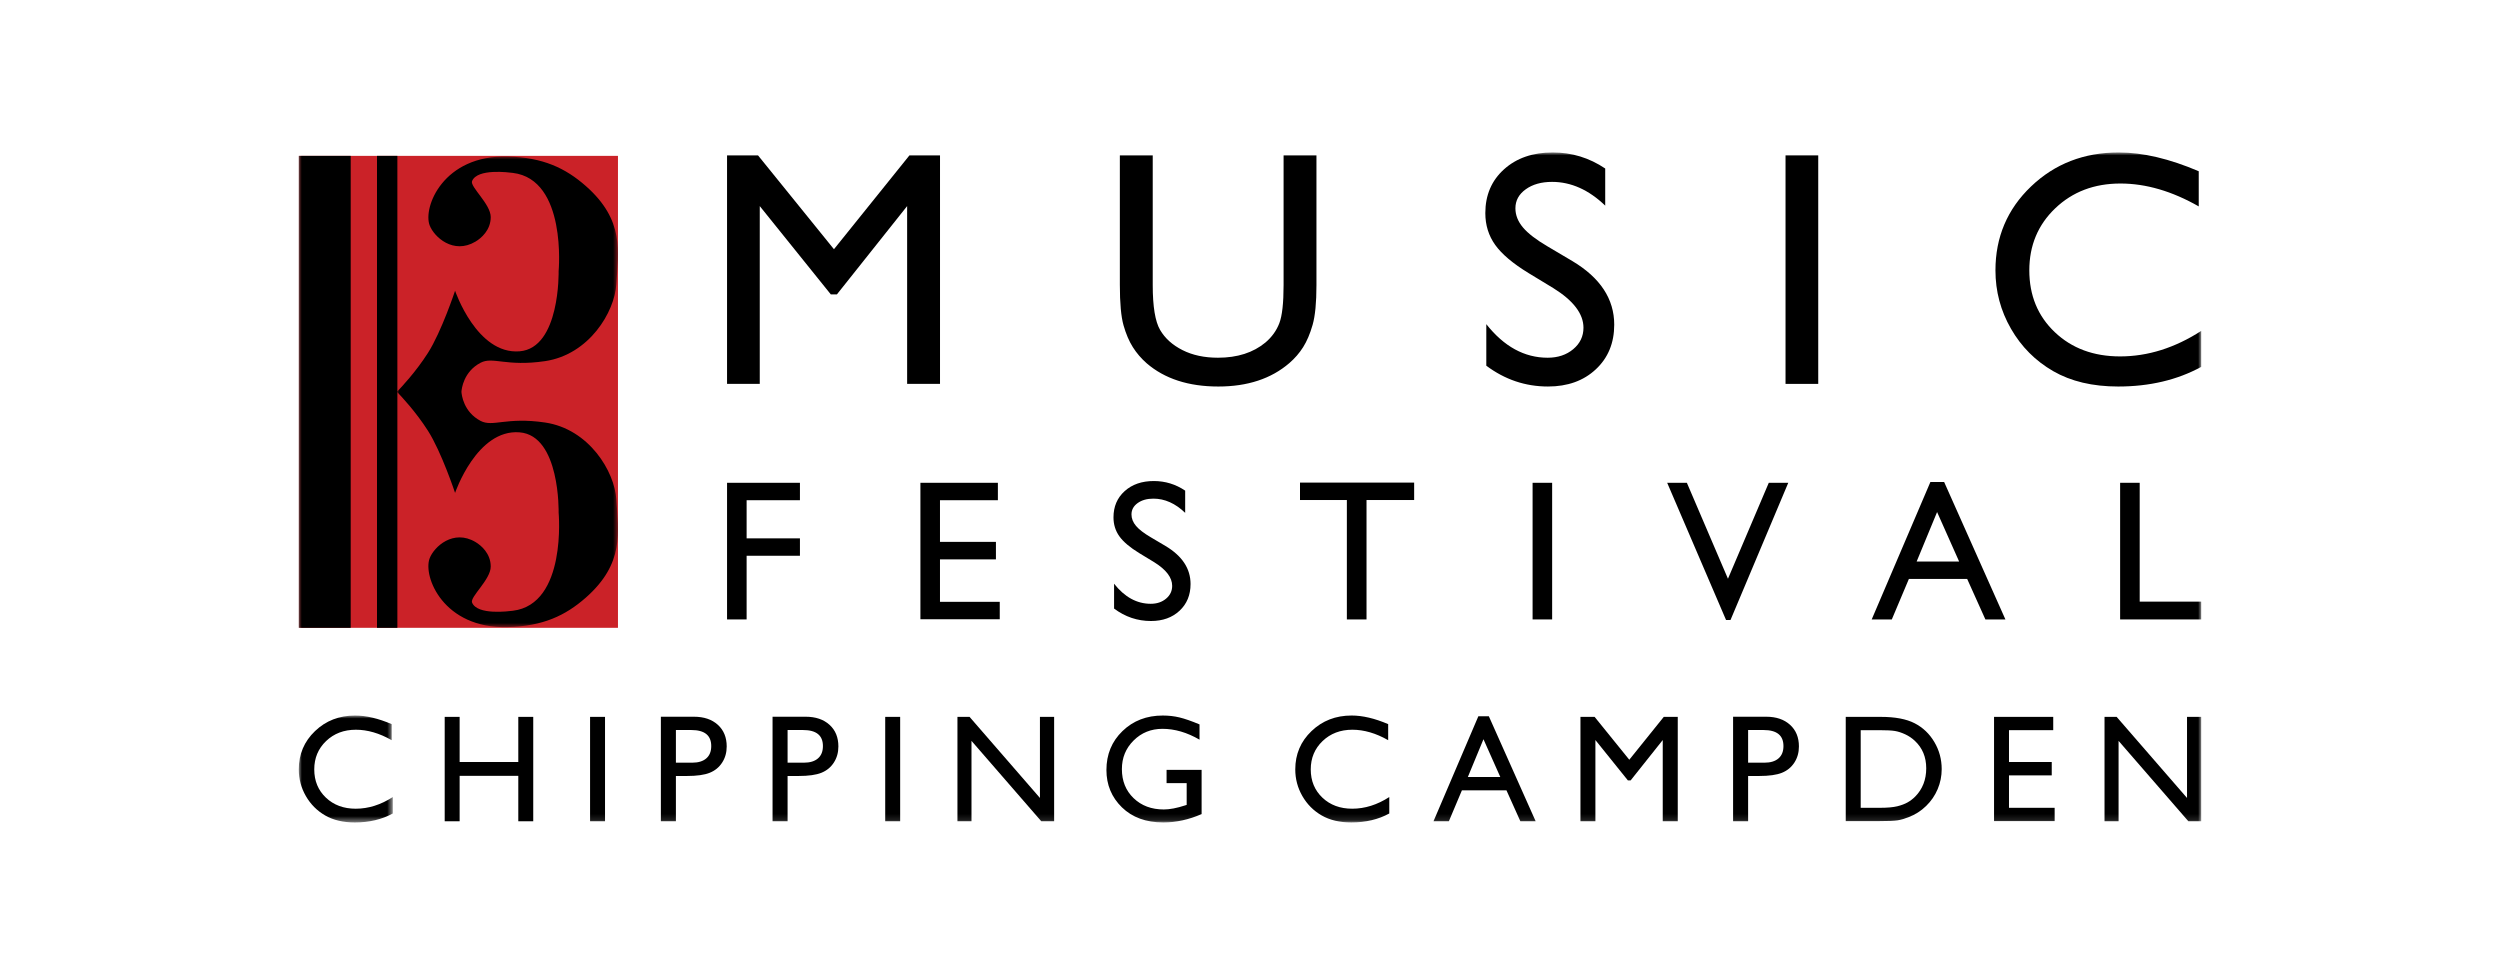 <svg xmlns="http://www.w3.org/2000/svg" xmlns:xlink="http://www.w3.org/1999/xlink" width="410" height="160" viewBox="0 0 410 160"><defs><polygon id="a" points="0 0 15.417 0 15.417 17.536 0 17.536"/><polygon id="c" points="0 109.883 312 109.883 312 0 0 0"/><polygon id="e" points="0 109.883 312 109.883 312 0 0 0"/><polygon id="g" points="0 109.883 312 109.883 312 0 0 0"/><polygon id="i" points="0 109.883 312 109.883 312 0 0 0"/><polygon id="k" points="0 109.883 312 109.883 312 0 0 0"/><polygon id="m" points="0 109.883 312 109.883 312 0 0 0"/><polygon id="o" points="0 109.883 312 109.883 312 0 0 0"/><polygon id="q" points="0 109.883 312 109.883 312 0 0 0"/><polygon id="s" points="0 109.883 312 109.883 312 0 0 0"/><polygon id="u" points="0 109.883 312 109.883 312 0 0 0"/><polygon id="w" points="0 109.883 312 109.883 312 0 0 0"/><polygon id="y" points="0 109.883 312 109.883 312 0 0 0"/><polygon id="A" points="0 109.883 312 109.883 312 0 0 0"/><polygon id="C" points="0 109.883 312 109.883 312 0 0 0"/><polygon id="E" points="0 109.883 312 109.883 312 0 0 0"/><polygon id="G" points="0 109.883 312 109.883 312 0 0 0"/><polygon id="I" points="0 109.883 312 109.883 312 0 0 0"/><polygon id="K" points="0 109.883 312 109.883 312 0 0 0"/><polygon id="M" points="0 109.883 312 109.883 312 0 0 0"/><polygon id="O" points="0 109.883 312 109.883 312 0 0 0"/><polygon id="Q" points="0 109.883 312 109.883 312 0 0 0"/><polygon id="S" points="0 109.883 312 109.883 312 0 0 0"/><polygon id="U" points="0 109.883 312 109.883 312 0 0 0"/><polygon id="W" points="0 109.883 312 109.883 312 0 0 0"/><polygon id="Y" points="0 0 36.318 0 36.318 77.19 0 77.19"/></defs><g fill="none" fill-rule="evenodd" transform="translate(49 25)"><g transform="translate(0 92.346)"><mask id="b" fill="#fff"><use xlink:href="#a"/></mask><path fill="#000" fill-rule="nonzero" d="M15.417,13.371 L15.417,16.066 C13.621,17.048 11.546,17.537 9.192,17.537 C7.28,17.537 5.657,17.155 4.326,16.386 C2.996,15.617 1.94,14.559 1.164,13.212 C0.388,11.864 -0.001,10.405 -0.001,8.837 C-0.001,6.344 0.889,4.249 2.666,2.55 C4.443,0.849 6.635,0 9.242,0 C11.038,0 13.035,0.47 15.235,1.412 L15.235,4.045 C13.232,2.901 11.275,2.33 9.363,2.33 C7.403,2.33 5.776,2.946 4.481,4.185 C3.185,5.423 2.538,6.975 2.538,8.837 C2.538,10.716 3.176,12.26 4.45,13.47 C5.724,14.678 7.354,15.283 9.339,15.283 C11.415,15.283 13.441,14.645 15.417,13.371" mask="url(#b)"/></g><polygon fill="#000" fill-rule="nonzero" points="36.001 92.567 38.451 92.567 38.451 109.688 36.001 109.688 36.001 102.237 26.38 102.237 26.38 109.688 23.93 109.688 23.93 92.567 26.38 92.567 26.38 99.969 36.001 99.969"/><mask id="d" fill="#fff"><use xlink:href="#c"/></mask><polygon fill="#000" fill-rule="nonzero" points="47.772 109.688 50.224 109.688 50.224 92.567 47.772 92.567" mask="url(#d)"/><mask id="f" fill="#fff"><use xlink:href="#e"/></mask><path fill="#000" fill-rule="nonzero" d="M64.384,94.724 L61.848,94.724 L61.848,100.08 L64.531,100.08 C65.527,100.08 66.296,99.843 66.834,99.374 C67.375,98.904 67.643,98.232 67.643,97.357 C67.643,95.601 66.557,94.724 64.384,94.724 L64.384,94.724 Z M59.383,109.686 L59.383,92.543 L64.813,92.543 C66.445,92.543 67.75,92.985 68.723,93.867 C69.695,94.747 70.179,95.934 70.179,97.419 C70.179,98.417 69.93,99.3 69.432,100.066 C68.934,100.835 68.253,101.392 67.387,101.739 C66.521,102.087 65.278,102.261 63.66,102.261 L61.848,102.261 L61.848,109.686 L59.383,109.686 Z M82.7,94.724 L80.164,94.724 L80.164,100.08 L82.847,100.08 C83.843,100.08 84.612,99.843 85.15,99.374 C85.691,98.904 85.959,98.232 85.959,97.357 C85.959,95.601 84.873,94.724 82.7,94.724 L82.7,94.724 Z M77.699,109.686 L77.699,92.543 L83.129,92.543 C84.761,92.543 86.066,92.985 87.039,93.867 C88.012,94.747 88.495,95.934 88.495,97.419 C88.495,98.417 88.246,99.3 87.748,100.066 C87.25,100.835 86.569,101.392 85.703,101.739 C84.837,102.087 83.594,102.261 81.976,102.261 L80.164,102.261 L80.164,109.686 L77.699,109.686 Z" mask="url(#f)"/><mask id="h" fill="#fff"><use xlink:href="#g"/></mask><polygon fill="#000" fill-rule="nonzero" points="96.175 109.688 98.626 109.688 98.626 92.567 96.175 92.567" mask="url(#h)"/><mask id="j" fill="#fff"><use xlink:href="#i"/></mask><polygon fill="#000" fill-rule="nonzero" points="121.55 92.567 123.878 92.567 123.878 109.688 121.771 109.688 110.324 96.502 110.324 109.688 108.021 109.688 108.021 92.567 110.007 92.567 121.55 105.864" mask="url(#j)"/><mask id="l" fill="#fff"><use xlink:href="#k"/></mask><path fill="#000" fill-rule="nonzero" d="M142.318,101.256 L148.064,101.256 L148.064,108.511 C145.957,109.426 143.865,109.884 141.791,109.884 C138.956,109.884 136.691,109.056 134.994,107.403 C133.301,105.747 132.454,103.707 132.454,101.28 C132.454,98.725 133.331,96.594 135.087,94.896 C136.842,93.197 139.046,92.348 141.692,92.348 C142.657,92.348 143.573,92.45 144.436,92.659 C145.305,92.867 146.398,93.249 147.722,93.804 L147.722,96.305 C145.68,95.121 143.654,94.528 141.644,94.528 C139.772,94.528 138.197,95.164 136.914,96.44 C135.63,97.714 134.99,99.28 134.99,101.133 C134.99,103.078 135.63,104.667 136.914,105.901 C138.197,107.135 139.846,107.752 141.865,107.752 C142.845,107.752 144.016,107.526 145.381,107.078 L145.615,107.002 L145.615,103.436 L142.318,103.436 L142.318,101.256 Z M178.843,105.716 L178.843,108.411 C177.047,109.393 174.971,109.882 172.618,109.882 C170.705,109.882 169.083,109.5 167.752,108.732 C166.421,107.963 165.365,106.905 164.589,105.557 C163.814,104.21 163.425,102.751 163.425,101.183 C163.425,98.689 164.314,96.595 166.091,94.896 C167.868,93.195 170.06,92.346 172.667,92.346 C174.463,92.346 176.461,92.815 178.66,93.757 L178.66,96.39 C176.658,95.247 174.7,94.675 172.788,94.675 C170.829,94.675 169.201,95.292 167.906,96.53 C166.611,97.769 165.963,99.32 165.963,101.183 C165.963,103.062 166.601,104.606 167.875,105.816 C169.149,107.023 170.779,107.628 172.765,107.628 C174.84,107.628 176.866,106.99 178.843,105.716 M197.05,102.432 L194.288,96.231 L191.726,102.432 L197.05,102.432 Z M193.449,92.468 L195.171,92.468 L202.848,109.687 L200.34,109.687 L198.058,104.612 L190.754,104.612 L188.614,109.687 L186.094,109.687 L193.449,92.468 Z" mask="url(#l)"/><mask id="n" fill="#fff"><use xlink:href="#m"/></mask><polygon fill="#000" fill-rule="nonzero" points="223.86 92.567 226.152 92.567 226.152 109.688 223.69 109.688 223.69 96.365 218.425 102.984 217.971 102.984 212.646 96.365 212.646 109.688 210.194 109.688 210.194 92.567 212.516 92.567 218.204 99.598" mask="url(#n)"/><mask id="p" fill="#fff"><use xlink:href="#o"/></mask><path fill="#000" fill-rule="nonzero" d="M240.227,94.724 L237.691,94.724 L237.691,100.08 L240.374,100.08 C241.371,100.08 242.14,99.843 242.678,99.374 C243.219,98.904 243.487,98.232 243.487,97.357 C243.487,95.601 242.4,94.724 240.227,94.724 L240.227,94.724 Z M235.226,109.686 L235.226,92.543 L240.657,92.543 C242.289,92.543 243.594,92.985 244.566,93.867 C245.539,94.747 246.023,95.934 246.023,97.419 C246.023,98.417 245.774,99.3 245.276,100.066 C244.778,100.835 244.097,101.392 243.231,101.739 C242.365,102.087 241.122,102.261 239.504,102.261 L237.691,102.261 L237.691,109.686 L235.226,109.686 Z M259.218,94.748 L256.155,94.748 L256.155,107.48 L259.291,107.48 C260.518,107.48 261.469,107.397 262.148,107.231 C262.824,107.063 263.391,106.849 263.844,106.593 C264.297,106.337 264.712,106.019 265.087,105.644 C266.297,104.418 266.902,102.868 266.902,100.999 C266.902,99.16 266.28,97.661 265.04,96.501 C264.582,96.067 264.057,95.711 263.464,95.433 C262.871,95.156 262.311,94.973 261.78,94.883 C261.248,94.793 260.394,94.748 259.218,94.748 L259.218,94.748 Z M253.702,109.663 L253.702,92.568 L259.476,92.568 C261.804,92.568 263.645,92.916 265.002,93.614 C266.359,94.314 267.436,95.341 268.237,96.698 C269.037,98.053 269.438,99.533 269.438,101.132 C269.438,102.278 269.217,103.371 268.776,104.418 C268.335,105.464 267.706,106.382 266.89,107.174 C266.057,107.993 265.087,108.607 263.984,109.025 C263.339,109.279 262.748,109.447 262.209,109.535 C261.668,109.62 260.639,109.663 259.118,109.663 L253.702,109.663 Z" mask="url(#p)"/><mask id="r" fill="#fff"><use xlink:href="#q"/></mask><polygon fill="#000" fill-rule="nonzero" points="278.024 92.567 287.73 92.567 287.73 94.747 280.474 94.747 280.474 99.969 287.485 99.969 287.485 102.163 280.474 102.163 280.474 107.48 287.962 107.48 287.962 109.662 278.024 109.662" mask="url(#r)"/><mask id="t" fill="#fff"><use xlink:href="#s"/></mask><polygon fill="#000" fill-rule="nonzero" points="309.672 92.567 312 92.567 312 109.688 309.893 109.688 298.446 96.502 298.446 109.688 296.142 109.688 296.142 92.567 298.129 92.567 309.672 105.864" mask="url(#t)"/><mask id="v" fill="#fff"><use xlink:href="#u"/></mask><polygon fill="#000" fill-rule="nonzero" points="100.148 .483 105.162 .483 105.162 37.958 99.77 37.958 99.77 8.799 88.25 23.284 87.256 23.284 75.601 8.799 75.601 37.958 70.236 37.958 70.236 .483 75.315 .483 87.768 15.873" mask="url(#v)"/><mask id="x" fill="#fff"><use xlink:href="#w"/></mask><path fill="#000" fill-rule="nonzero" d="M161.508,0.483 L166.898,0.483 L166.898,21.757 C166.898,24.637 166.689,26.807 166.269,28.273 C165.849,29.742 165.33,30.961 164.713,31.936 C164.096,32.911 163.339,33.782 162.447,34.551 C159.477,37.108 155.596,38.389 150.804,38.389 C145.922,38.389 142.005,37.118 139.056,34.579 C138.159,33.792 137.405,32.911 136.788,31.936 C136.171,30.961 135.661,29.768 135.26,28.356 C134.857,26.943 134.655,24.724 134.655,21.702 L134.655,0.483 L140.048,0.483 L140.048,21.757 C140.048,25.279 140.451,27.728 141.255,29.106 C142.059,30.484 143.283,31.588 144.93,32.418 C146.574,33.251 148.515,33.666 150.749,33.666 C153.933,33.666 156.526,32.835 158.531,31.172 C159.584,30.278 160.345,29.222 160.81,28.005 C161.275,26.791 161.508,24.705 161.508,21.757 L161.508,0.483 Z M205.752,22.256 L201.674,19.78 C199.117,18.216 197.297,16.681 196.215,15.17 C195.134,13.659 194.593,11.92 194.593,9.951 C194.593,7.002 195.618,4.606 197.665,2.763 C199.712,0.922 202.372,0.001 205.646,0.001 C208.775,0.001 211.645,0.879 214.255,2.635 L214.255,8.724 C211.555,6.127 208.649,4.829 205.539,4.829 C203.783,4.829 202.346,5.235 201.219,6.046 C200.092,6.855 199.527,7.892 199.527,9.159 C199.527,10.281 199.945,11.332 200.773,12.311 C201.603,13.291 202.939,14.318 204.777,15.395 L208.874,17.82 C213.446,20.551 215.733,24.029 215.733,28.247 C215.733,31.252 214.725,33.694 212.713,35.57 C210.701,37.449 208.087,38.388 204.867,38.388 C201.164,38.388 197.795,37.25 194.754,34.975 L194.754,28.161 C197.651,31.831 201.005,33.667 204.813,33.667 C206.493,33.667 207.895,33.198 209.012,32.263 C210.129,31.328 210.689,30.156 210.689,28.747 C210.689,26.467 209.043,24.304 205.752,22.256" mask="url(#x)"/><mask id="z" fill="#fff"><use xlink:href="#y"/></mask><polygon fill="#000" fill-rule="nonzero" points="243.827 37.958 249.191 37.958 249.191 .483 243.827 .483" mask="url(#z)"/><mask id="B" fill="#fff"><use xlink:href="#A"/></mask><path fill="#000" fill-rule="nonzero" d="M312.001,29.267 L312.001,35.169 C308.067,37.314 303.524,38.389 298.374,38.389 C294.189,38.389 290.64,37.547 287.724,35.867 C284.808,34.185 282.5,31.869 280.804,28.918 C279.103,25.967 278.254,22.776 278.254,19.341 C278.254,13.887 280.199,9.299 284.09,5.581 C287.978,1.861 292.775,0.001 298.48,0.001 C302.414,0.001 306.788,1.029 311.6,3.086 L311.6,8.853 C307.215,6.35 302.933,5.097 298.748,5.097 C294.457,5.097 290.894,6.452 288.059,9.161 C285.224,11.87 283.807,15.263 283.807,19.341 C283.807,23.455 285.202,26.835 287.992,29.48 C290.782,32.128 294.35,33.452 298.696,33.452 C303.237,33.452 307.673,32.057 312.001,29.267" mask="url(#B)"/><mask id="D" fill="#fff"><use xlink:href="#C"/></mask><polygon fill="#000" fill-rule="nonzero" points="70.237 54.178 82.189 54.178 82.189 57.035 73.445 57.035 73.445 63.291 82.189 63.291 82.189 66.144 73.445 66.144 73.445 76.587 70.237 76.587" mask="url(#D)"/><mask id="F" fill="#fff"><use xlink:href="#E"/></mask><polygon fill="#000" fill-rule="nonzero" points="101.948 54.178 114.652 54.178 114.652 57.035 105.156 57.035 105.156 63.867 114.332 63.867 114.332 66.738 105.156 66.738 105.156 73.7 114.959 73.7 114.959 76.557 101.948 76.557" mask="url(#F)"/><mask id="H" fill="#fff"><use xlink:href="#G"/></mask><path fill="#000" fill-rule="nonzero" d="M140.285,67.199 L137.846,65.718 C136.316,64.783 135.229,63.865 134.582,62.961 C133.934,62.058 133.612,61.016 133.612,59.842 C133.612,58.077 134.224,56.644 135.448,55.541 C136.672,54.44 138.264,53.89 140.221,53.89 C142.093,53.89 143.808,54.414 145.369,55.465 L145.369,59.106 C143.756,57.555 142.017,56.777 140.157,56.777 C139.108,56.777 138.247,57.019 137.573,57.505 C136.9,57.989 136.563,58.611 136.563,59.367 C136.563,60.036 136.812,60.665 137.308,61.251 C137.803,61.837 138.603,62.451 139.701,63.097 L142.152,64.546 C144.885,66.181 146.251,68.257 146.251,70.781 C146.251,72.579 145.651,74.038 144.448,75.16 C143.243,76.285 141.68,76.845 139.756,76.845 C137.543,76.845 135.526,76.166 133.709,74.804 L133.709,70.729 C135.441,72.925 137.445,74.021 139.723,74.021 C140.729,74.021 141.566,73.741 142.233,73.182 C142.902,72.624 143.236,71.922 143.236,71.082 C143.236,69.716 142.254,68.423 140.285,67.199" mask="url(#H)"/><mask id="J" fill="#fff"><use xlink:href="#I"/></mask><polygon fill="#000" fill-rule="nonzero" points="164.2 54.146 182.921 54.146 182.921 57.003 175.109 57.003 175.109 76.589 171.885 76.589 171.885 57.003 164.2 57.003" mask="url(#J)"/><mask id="L" fill="#fff"><use xlink:href="#K"/></mask><polygon fill="#000" fill-rule="nonzero" points="202.345 76.587 205.552 76.587 205.552 54.178 202.345 54.178" mask="url(#L)"/><mask id="N" fill="#fff"><use xlink:href="#M"/></mask><polygon fill="#000" fill-rule="nonzero" points="241.081 54.178 244.276 54.178 234.801 76.685 234.075 76.685 224.417 54.178 227.647 54.178 234.385 69.915" mask="url(#N)"/><mask id="P" fill="#fff"><use xlink:href="#O"/></mask><path fill="#000" fill-rule="nonzero" d="M272.298,67.091 L268.683,58.975 L265.33,67.091 L272.298,67.091 Z M267.584,54.05 L269.84,54.05 L279.887,76.588 L276.604,76.588 L273.617,69.948 L264.056,69.948 L261.257,76.588 L257.959,76.588 L267.584,54.05 Z" mask="url(#P)"/><mask id="R" fill="#fff"><use xlink:href="#Q"/></mask><polygon fill="#000" fill-rule="nonzero" points="298.701 54.178 301.91 54.178 301.91 73.667 312.001 73.667 312.001 76.587 298.701 76.587" mask="url(#R)"/><mask id="T" fill="#fff"><use xlink:href="#S"/></mask><polygon fill="#CB2228" fill-rule="nonzero" points="0 77.961 52.346 77.961 52.346 .562 0 .562" mask="url(#T)"/><mask id="V" fill="#fff"><use xlink:href="#U"/></mask><polygon fill="#000" fill-rule="nonzero" points="0 77.961 8.515 77.961 8.515 .562 0 .562" mask="url(#V)"/><mask id="X" fill="#fff"><use xlink:href="#W"/></mask><polygon fill="#000" fill-rule="nonzero" points="12.828 77.961 16.168 77.961 16.168 .562 12.828 .562" mask="url(#X)"/><g transform="translate(16.03 .663)"><mask id="Z" fill="#fff"><use xlink:href="#Y"/></mask><path fill="#000" fill-rule="nonzero" d="M24.357,43.629 C17.975,42.683 15.802,44.424 13.779,43.361 C10.975,41.886 10.676,39.06 10.647,38.595 C10.676,38.132 10.975,35.307 13.779,33.831 C15.802,32.766 17.975,34.51 24.357,33.563 C31.595,32.489 35.771,25.509 36.048,20.945 C36.371,15.652 37.441,10.475 31.038,4.839 C27.709,1.909 24.006,0.153 18.234,0.006 C7.656,-0.262 4.315,8.328 5.428,11.282 C6.154,13.204 9.326,16.115 12.944,13.965 C13.876,13.412 15.449,12.086 15.449,9.939 C15.449,7.792 12.009,4.957 12.389,4.034 C13.254,1.918 18.433,2.616 19.069,2.692 C27.975,3.764 26.585,18.798 26.585,18.798 C26.585,18.798 26.862,31.414 20.182,31.952 C13.16,32.517 9.603,22.019 9.603,22.019 C9.603,22.019 7.378,28.731 5.15,32.221 C3.158,35.345 0.719,37.924 0.133,38.529 L0,38.529 C0,38.529 0.024,38.552 0.066,38.595 C0.024,38.64 0,38.664 0,38.664 L0.133,38.664 C0.719,39.266 3.158,41.848 5.15,44.972 C7.378,48.462 9.603,55.173 9.603,55.173 C9.603,55.173 13.16,44.675 20.182,45.24 C26.862,45.776 26.585,58.395 26.585,58.395 C26.585,58.395 27.975,73.426 19.069,74.501 C18.433,74.577 13.254,75.274 12.389,73.158 C12.009,72.233 15.449,69.4 15.449,67.253 C15.449,65.104 13.876,63.778 12.944,63.225 C9.326,61.078 6.154,63.989 5.428,65.911 C4.315,68.864 7.656,77.454 18.234,77.184 C24.006,77.039 27.709,75.284 31.038,72.354 C37.441,66.715 36.371,61.538 36.048,56.245 C35.771,51.683 31.595,44.704 24.357,43.629" mask="url(#Z)"/></g></g></svg>
